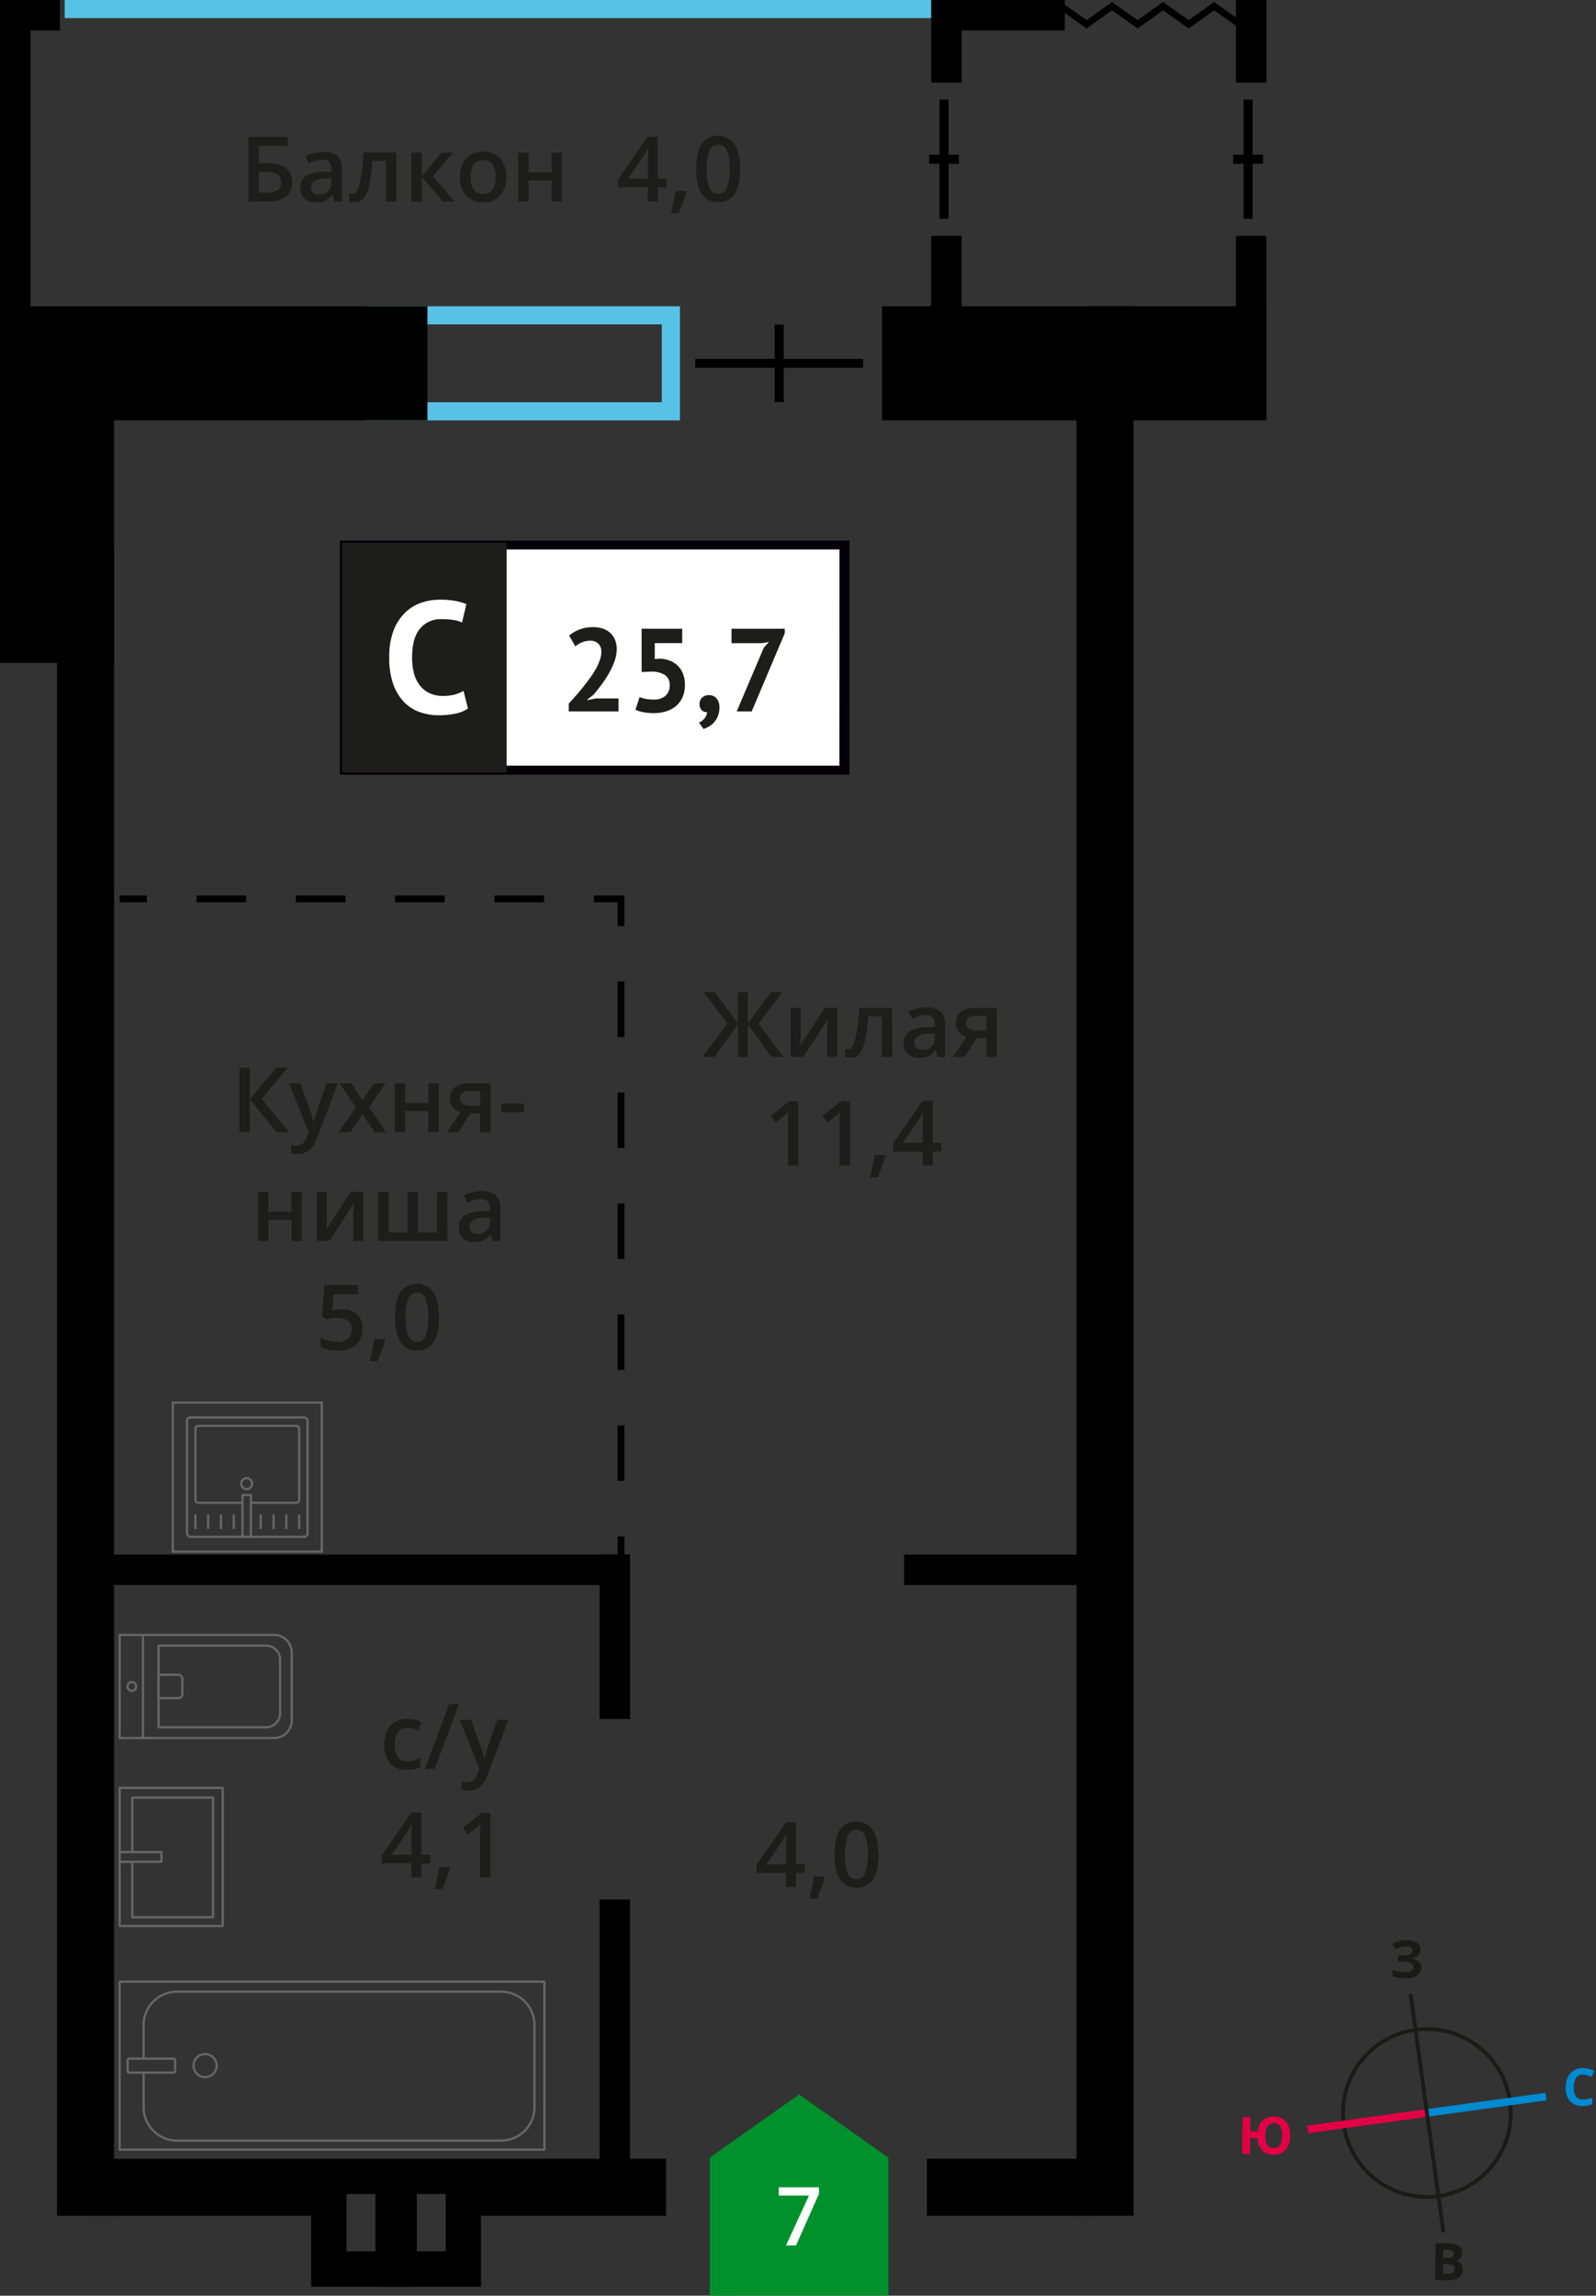 <svg xmlns="http://www.w3.org/2000/svg" width="511.27" height="735.31" viewBox="0 0 511.27 735.31">
  <rect x="0" y="0" width="511.27" height="735.31" fill="#333333" stroke="none"/>
  <defs>
    <style>
      .cls-1, .cls-10, .cls-11, .cls-12, .cls-14, .cls-19, .cls-2, .cls-20, .cls-3, .cls-4 {
        fill: none;
      }

      .cls-1, .cls-4 {
        stroke: #1a1a18;
      }

      .cls-1 {
        stroke-miterlimit: 22.93;
        stroke-width: 1.22px;
      }

      .cls-2 {
        stroke: #008ad1;
        stroke-width: 2.44px;
      }

      .cls-18, .cls-2, .cls-3, .cls-4 {
        stroke-miterlimit: 22.93;
      }

      .cls-3 {
        stroke: #e30045;
        stroke-width: 2.44px;
      }

      .cls-4 {
        stroke-width: 1.22px;
      }

      .cls-5 {
        isolation: isolate;
      }

      .cls-6 {
        fill: #008ad1;
      }

      .cls-7 {
        fill: #e30045;
      }

      .cls-8 {
        fill: #1a1a18;
      }

      .cls-9 {
        fill: #58c2e6;
      }

      .cls-10 {
        stroke: #58c2e6;
        stroke-width: 5.8px;
      }

      .cls-10, .cls-11, .cls-14, .cls-19, .cls-20 {
        stroke-miterlimit: 10;
      }

      .cls-11, .cls-14, .cls-19, .cls-20 {
        stroke: #000;
      }

      .cls-11, .cls-19, .cls-20 {
        stroke-width: 2.18px;
      }

      .cls-12 {
        stroke: #666;
        stroke-linecap: round;
        stroke-linejoin: round;
        stroke-width: 0.73px;
      }

      .cls-13 {
        fill: #666;
      }

      .cls-14 {
        stroke-width: 2.9px;
      }

      .cls-15, .cls-18 {
        fill: #1d1d1b;
      }

      .cls-16 {
        fill: #fff;
      }

      .cls-17 {
        fill: #050007;
      }

      .cls-18 {
        stroke: #1d1d1b;
        stroke-width: 1.45px;
      }

      .cls-19 {
        stroke-dasharray: 15.91 15.91;
      }

      .cls-20 {
        stroke-dasharray: 17.77 17.77;
      }

      .cls-21 {
        fill: #00912c;
        fill-rule: evenodd;
      }
    </style>
  </defs>
  <g id="Layer_8" data-name="Layer 8">
    <g>
      <circle class="cls-1" cx="457.1" cy="676.79" r="26.88"/>
      <line class="cls-2" x1="495.25" y1="671.54" x2="457.09" y2="676.78"/>
      <line class="cls-3" x1="418.92" y1="682.05" x2="457.09" y2="676.78"/>
      <line class="cls-4" x1="451.87" y1="638.6" x2="457.11" y2="676.79"/>
      <line class="cls-4" x1="462.38" y1="714.95" x2="457.11" y2="676.79"/>
      <g class="cls-5">
        <path class="cls-6" d="M507.17,664.48a2.57,2.57,0,0,0-2.21,1,5,5,0,0,0-.81,3q-.06,4,2.91,4a9.48,9.48,0,0,0,3-.59l0,2.11a8.34,8.34,0,0,1-3.26.56,5,5,0,0,1-3.93-1.62,6.63,6.63,0,0,1-1.3-4.51,7.24,7.24,0,0,1,.71-3.22,4.81,4.81,0,0,1,2-2.1,5.67,5.67,0,0,1,3-.7,8,8,0,0,1,3.45.88l-.84,2a13.9,13.9,0,0,0-1.33-.56A3.86,3.86,0,0,0,507.17,664.48Z"/>
      </g>
      <g class="cls-5">
        <path class="cls-7" d="M413.28,684.11a6.72,6.72,0,0,1-1.42,4.49,4.86,4.86,0,0,1-3.93,1.53,4.94,4.94,0,0,1-3.66-1.39,6.1,6.1,0,0,1-1.5-3.94l-2.27,0-.06,5.1-2.51,0,.16-11.83,2.5,0-.06,4.63,2.32,0a5.55,5.55,0,0,1,1.65-3.55,5,5,0,0,1,3.61-1.2A4.85,4.85,0,0,1,412,679.6,6.68,6.68,0,0,1,413.28,684.11Zm-7.93-.1a5.38,5.38,0,0,0,.64,3,2.22,2.22,0,0,0,2,1c1.79,0,2.7-1.29,2.74-3.95a5.55,5.55,0,0,0-.63-3,2.22,2.22,0,0,0-2-1,2.27,2.27,0,0,0-2,1A5.33,5.33,0,0,0,405.35,684Z"/>
      </g>
      <g class="cls-5">
        <path class="cls-8" d="M459.89,718.5l3.68,0a7,7,0,0,1,3.64.77,2.47,2.47,0,0,1,1.11,2.29,2.87,2.87,0,0,1-.52,1.73,2,2,0,0,1-1.33.8v.08a2.67,2.67,0,0,1,1.61,1,3.43,3.43,0,0,1-.73,4.34,5.07,5.07,0,0,1-3.19.87l-4.42-.06Zm2.42,6.71,0,3.08,1.63,0a2.43,2.43,0,0,0,1.54-.38,1.46,1.46,0,0,0,.51-1.2c0-1-.68-1.48-2.09-1.5Zm0-2,1.45,0a2.6,2.6,0,0,0,1.48-.3,1.17,1.17,0,0,0,.48-1,1.07,1.07,0,0,0-.49-1,3.23,3.23,0,0,0-1.57-.31l-1.32,0Z"/>
      </g>
      <g class="cls-5">
        <path class="cls-8" d="M455,624.56a2.44,2.44,0,0,1-.84,1.87,4,4,0,0,1-2.2.92v0a4.51,4.51,0,0,1,2.48.94,2.36,2.36,0,0,1,.85,1.92,3,3,0,0,1-1.36,2.57,6.26,6.26,0,0,1-3.67.89,11.33,11.33,0,0,1-4.18-.69l0-2.1a7.9,7.9,0,0,0,1.78.59,9.63,9.63,0,0,0,1.91.23c2,0,3-.54,3-1.7a1.32,1.32,0,0,0-.95-1.21,7.15,7.15,0,0,0-2.82-.46l-1.11,0,0-2,1,0a7.61,7.61,0,0,0,2.74-.32,1.23,1.23,0,0,0,.87-1.17,1.11,1.11,0,0,0-.52-1,2.91,2.91,0,0,0-1.61-.39,6.13,6.13,0,0,0-3.23.92l-1.08-1.68a7.56,7.56,0,0,1,2.16-1,9.49,9.49,0,0,1,2.52-.28,5.27,5.27,0,0,1,3.07.85A2.49,2.49,0,0,1,455,624.56Z"/>
      </g>
    </g>
    <g>
      <path class="cls-9" d="M212,103.9v24.95H123V103.9h89m5.8-5.8H117.22v36.55h100.6V98.1Z"/>
      <line class="cls-10" x1="20.73" y1="2.9" x2="303.63" y2="2.9"/>
      <rect x="282.54" y="98.1" width="80.6" height="36.54"/>
      <rect x="347.77" y="98.1" width="57.91" height="36.54"/>
      <rect y="98.1" width="136.93" height="36.54"/>
      <rect x="-37.51" y="138.25" width="111.57" height="36.54" transform="translate(174.79 138.25) rotate(90)"/>
      <rect x="-47.15" y="47.15" width="104.06" height="9.76" transform="translate(56.91 47.15) rotate(90)"/>
      <rect width="19.2" height="9.76" transform="translate(19.2 9.76) rotate(180)"/>
      <rect x="289.95" y="8.34" width="26.45" height="9.76" transform="translate(316.4 -289.95) rotate(90)"/>
      <rect x="289.95" y="83.9" width="26.45" height="9.76" transform="translate(391.95 -214.4) rotate(90)"/>
      <rect x="387.57" y="8.34" width="26.45" height="9.76" transform="translate(414.02 -387.57) rotate(90)"/>
      <rect x="387.57" y="83.9" width="26.45" height="9.76" transform="translate(489.57 -312.02) rotate(90)"/>
      <rect x="301.55" width="39.56" height="9.76" transform="translate(642.65 9.76) rotate(180)"/>
      <rect x="170.62" y="519.39" width="52.68" height="9.76" transform="translate(-327.31 721.22) rotate(-90)"/>
      <rect x="152.46" y="648.05" width="89" height="9.76" transform="translate(-455.98 849.89) rotate(-90)"/>
      <rect x="34.96" y="497.93" width="166.88" height="9.76" transform="translate(236.8 1005.62) rotate(180)"/>
      <rect x="289.63" y="497.93" width="65" height="9.76" transform="translate(644.26 1005.62) rotate(180)"/>
      <rect x="-239.57" y="433.6" width="533.95" height="18.27" transform="translate(470.14 415.33) rotate(90)"/>
      <rect x="49.52" y="396.09" width="608.97" height="18.27" transform="translate(759.23 51.22) rotate(90)"/>
      <rect x="296.94" y="691.44" width="53.76" height="18.27" transform="translate(647.63 1401.15) rotate(180)"/>
      <rect x="147.11" y="691.44" width="66.27" height="18.27" transform="translate(360.48 1401.15) rotate(180)"/>
      <rect x="28.26" y="691.44" width="75.38" height="18.27" transform="translate(131.9 1401.15) rotate(180)"/>
      <polyline class="cls-11" points="339.9 1.98 348.07 7.78 356.24 1.98 364.42 7.78 372.59 1.98 380.77 7.78 388.95 1.98 397.13 7.78"/>
      <g>
        <g>
          <rect class="cls-12" x="59.89" y="454.01" width="38.63" height="38.24" rx="1.09" transform="translate(158.41 946.27) rotate(180)"/>
          <path class="cls-12" d="M77.68,481.35H63.51a.93.93,0,0,1-.92-.93V457.63a.93.93,0,0,1,.92-.93H94.9a.93.93,0,0,1,.93.93v22.79a.93.93,0,0,1-.93.93H80.37"/>
          <circle class="cls-12" cx="79.02" cy="475.2" r="1.75"/>
          <rect class="cls-12" x="77.68" y="478.88" width="2.69" height="13.38" transform="translate(158.05 971.13) rotate(180)"/>
          <line class="cls-12" x1="95.83" y1="489.43" x2="95.83" y2="485.34"/>
          <line class="cls-12" x1="91.73" y1="489.43" x2="91.73" y2="485.34"/>
          <line class="cls-12" x1="87.63" y1="489.43" x2="87.63" y2="485.34"/>
          <line class="cls-12" x1="83.53" y1="489.43" x2="83.53" y2="485.34"/>
          <line class="cls-12" x1="74.88" y1="489.43" x2="74.88" y2="485.34"/>
          <line class="cls-12" x1="70.78" y1="489.43" x2="70.78" y2="485.34"/>
          <line class="cls-12" x1="66.68" y1="489.43" x2="66.68" y2="485.34"/>
          <line class="cls-12" x1="62.59" y1="489.43" x2="62.59" y2="485.34"/>
        </g>
        <path class="cls-13" d="M102.71,449.63v47h-47v-47h47m.72-.72H55v48.45h48.45V448.91Z"/>
      </g>
      <g>
        <g>
          <rect class="cls-12" x="79.47" y="593.58" width="53.79" height="136.08" transform="translate(-555.26 767.99) rotate(-90)"/>
          <rect class="cls-12" x="46.25" y="654.02" width="4.48" height="15.21" rx="0.49" transform="translate(-613.13 710.12) rotate(-90)"/>
          <path class="cls-12" d="M46,663.87V675A10.7,10.7,0,0,0,56.7,685.64H160.52A10.7,10.7,0,0,0,171.21,675V648.62a10.7,10.7,0,0,0-10.69-10.69H56.7A10.7,10.7,0,0,0,46,648.62v10.76"/>
          <circle class="cls-12" cx="65.71" cy="661.62" r="3.7"/>
        </g>
        <g>
          <path class="cls-12" d="M38.33,523.67H87.77a5.69,5.69,0,0,1,5.69,5.69V551a5.69,5.69,0,0,1-5.69,5.69H38.33a0,0,0,0,1,0,0v-33a0,0,0,0,1,0,0Z"/>
          <path class="cls-12" d="M50.79,527.09H85.21a4.51,4.51,0,0,1,4.51,4.51v17.14a4.51,4.51,0,0,1-4.51,4.51H50.79a0,0,0,0,1,0,0V527.09a0,0,0,0,1,0,0Z"/>
          <path class="cls-12" d="M50.79,536.44h6.34a1.29,1.29,0,0,1,1.29,1.29v4.9a1.29,1.29,0,0,1-1.29,1.29H50.79a0,0,0,0,1,0,0v-7.48A0,0,0,0,1,50.79,536.44Z"/>
          <circle class="cls-12" cx="42.22" cy="540.17" r="1.4"/>
          <line class="cls-12" x1="45.8" y1="556.68" x2="45.8" y2="523.66"/>
        </g>
        <g>
          <rect class="cls-12" x="38.33" y="572.66" width="33.02" height="44.23"/>
          <polyline class="cls-12" points="38.33 593.22 51.72 593.22 51.72 596.33 38.33 596.33"/>
          <polyline class="cls-12" points="42.38 593.22 42.38 575.77 68.23 575.77 68.23 614.09 42.38 614.09 42.38 596.33"/>
        </g>
      </g>
      <path d="M120.27,702.75v18.36H111V702.75h9.25m11.31-11.31H99.7v41h31.88v-41Z"/>
      <path d="M142.77,702.75v18.36h-9.26V702.75h9.26m11.31-11.31H122.2v41h31.88v-41Z"/>
      <g>
        <line class="cls-14" x1="302.42" y1="31.9" x2="302.42" y2="70.1"/>
        <line class="cls-14" x1="307.2" y1="51" x2="297.64" y2="51"/>
      </g>
      <g>
        <line class="cls-14" x1="399.82" y1="31.9" x2="399.82" y2="70.1"/>
        <line class="cls-14" x1="404.6" y1="51" x2="395.04" y2="51"/>
      </g>
      <g>
        <line class="cls-14" x1="249.61" y1="103.99" x2="249.61" y2="128.76"/>
        <line class="cls-14" x1="276.49" y1="116.38" x2="222.73" y2="116.38"/>
      </g>
      <g>
        <path class="cls-15" d="M93.56,58.32q0,6.23-8,6.23h-6V43.85H92.18v2.9H82.94v5.51H85.4Q93.56,52.26,93.56,58.32ZM82.94,61.7h2.43a6.2,6.2,0,0,0,3.57-.8,2.92,2.92,0,0,0,1.13-2.58,2.74,2.74,0,0,0-1.14-2.47,7.51,7.51,0,0,0-4-.76h-2Z"/>
        <path class="cls-15" d="M107.12,64.55l-.66-2.18h-.11a6.6,6.6,0,0,1-2.28,1.95,7.33,7.33,0,0,1-2.95.51,5,5,0,0,1-3.6-1.24,4.65,4.65,0,0,1-1.3-3.53A4.14,4.14,0,0,1,98,56.41a10.41,10.41,0,0,1,5.48-1.35l2.7-.08v-.84a3.13,3.13,0,0,0-.7-2.24,2.83,2.83,0,0,0-2.17-.75,7.44,7.44,0,0,0-2.31.36,16.37,16.37,0,0,0-2.12.83L97.82,50a11.69,11.69,0,0,1,2.79-1,12.9,12.9,0,0,1,2.86-.35A6.76,6.76,0,0,1,108,49.91,5.08,5.08,0,0,1,109.5,54V64.55Zm-5-2.27a4.09,4.09,0,0,0,2.91-1,3.67,3.67,0,0,0,1.1-2.84V57.07l-2,.09a7,7,0,0,0-3.41.78,2.39,2.39,0,0,0-1.07,2.15,2.07,2.07,0,0,0,.62,1.62A2.68,2.68,0,0,0,102.17,62.28Z"/>
        <path class="cls-15" d="M127,64.55h-3.35V51.49h-4.32a55.09,55.09,0,0,1-1.07,7.88,10.29,10.29,0,0,1-1.76,4.13,3.48,3.48,0,0,1-2.81,1.31,4.65,4.65,0,0,1-1.83-.32v-2.6a3,3,0,0,0,1.05.2c1,0,1.72-1.09,2.27-3.25a60,60,0,0,0,1.3-10H127Z"/>
        <path class="cls-15" d="M141.5,48.89h3.65l-6.47,7.55,7,8.11h-3.82l-6.77-7.94v7.94h-3.33V48.89h3.33v7.6Z"/>
        <path class="cls-15" d="M162.17,56.69a8.5,8.5,0,0,1-2,6,7,7,0,0,1-5.48,2.15,7.54,7.54,0,0,1-3.88-1A6.61,6.61,0,0,1,148.25,61a9.8,9.8,0,0,1-.91-4.31,8.52,8.52,0,0,1,2-5.95,7.1,7.1,0,0,1,5.51-2.14,6.9,6.9,0,0,1,5.38,2.19A8.47,8.47,0,0,1,162.17,56.69Zm-11.4,0q0,5.43,4,5.43c2.64,0,4-1.81,4-5.43s-1.34-5.37-4-5.37a3.42,3.42,0,0,0-3,1.39A7.14,7.14,0,0,0,150.77,56.69Z"/>
        <path class="cls-15" d="M169.32,48.89v6.29h7.38V48.89H180V64.55H176.7V57.8h-7.38v6.75H166V48.89Z"/>
        <path class="cls-15" d="M213.52,60h-2.79v4.52h-3.24V60H198V57.47l9.46-13.68h3.24V57.27h2.79Zm-6-2.76v-5.2c0-1.85,0-3.36.14-4.54h-.11a16.1,16.1,0,0,1-1.25,2.26l-5.14,7.48Z"/>
        <path class="cls-15" d="M219.87,61.51a48.63,48.63,0,0,1-2.49,6.78h-2.45a69.73,69.73,0,0,0,1.45-7.11h3.28Z"/>
        <path class="cls-15" d="M237.09,54.2q0,5.4-1.74,8a6.55,6.55,0,0,1-10.54-.08c-1.19-1.8-1.78-4.45-1.78-7.93,0-3.66.57-6.35,1.73-8.08a6.55,6.55,0,0,1,10.54.12C236.49,48.05,237.09,50.71,237.09,54.2Zm-10.69,0a15.13,15.13,0,0,0,.87,6,3,3,0,0,0,5.58,0,14.94,14.94,0,0,0,.88-6,15,15,0,0,0-.88-6,3,3,0,0,0-5.58,0A15.22,15.22,0,0,0,226.4,54.2Z"/>
      </g>
      <g>
        <path class="cls-15" d="M257.83,599.91H255v4.52H251.8v-4.52h-9.46v-2.56l9.46-13.68H255v13.48h2.79Zm-6-2.76V592c0-1.85,0-3.36.14-4.54h-.11a15.13,15.13,0,0,1-1.25,2.26l-5.14,7.48Z"/>
        <path class="cls-15" d="M264.18,601.39a47.37,47.37,0,0,1-2.49,6.78h-2.45c.65-2.55,1.13-4.92,1.46-7.11H264Z"/>
        <path class="cls-15" d="M281.4,594.08c0,3.59-.58,6.27-1.74,8a6.55,6.55,0,0,1-10.54-.08q-1.78-2.71-1.78-7.93c0-3.66.57-6.35,1.73-8.08a6.56,6.56,0,0,1,10.55.12C280.8,587.93,281.4,590.58,281.4,594.08Zm-10.69,0a15,15,0,0,0,.87,6,2.91,2.91,0,0,0,2.78,1.82,2.94,2.94,0,0,0,2.8-1.84,21.07,21.07,0,0,0,0-12.05,3,3,0,0,0-5.58,0A15.16,15.16,0,0,0,270.71,594.08Z"/>
      </g>
      <g>
        <path class="cls-15" d="M130.29,566.83a6.84,6.84,0,0,1-5.41-2.08,10.5,10.5,0,0,1,.09-12,7.15,7.15,0,0,1,5.58-2.12,10.42,10.42,0,0,1,4.47.92l-1,2.67a10.28,10.28,0,0,0-3.48-.82q-4.07,0-4.07,5.4a6.53,6.53,0,0,0,1,4,3.53,3.53,0,0,0,3,1.32,8.59,8.59,0,0,0,4.21-1.1v2.9a6.56,6.56,0,0,1-1.91.75A11.39,11.39,0,0,1,130.29,566.83Z"/>
        <path class="cls-15" d="M147,545.84l-7.7,20.7h-3.14l7.72-20.7Z"/>
        <path class="cls-15" d="M147.27,550.88h3.62l3.19,8.88a16.88,16.88,0,0,1,1,3.57h.11a15.15,15.15,0,0,1,.47-1.89q.34-1.11,3.6-10.56h3.6l-6.7,17.75q-1.83,4.88-6.09,4.88a9.66,9.66,0,0,1-2.16-.24v-2.63a8.08,8.08,0,0,0,1.72.17q2.4,0,3.38-2.79l.58-1.48Z"/>
        <path class="cls-15" d="M137.82,596.83H135v4.52h-3.24v-4.52h-9.46v-2.56l9.46-13.68H135v13.48h2.79Zm-6-2.76v-5.2c0-1.85,0-3.36.14-4.54h-.12a16.46,16.46,0,0,1-1.24,2.26l-5.14,7.48Z"/>
        <path class="cls-15" d="M144.16,598.3a47,47,0,0,1-2.49,6.79h-2.45a69.93,69.93,0,0,0,1.46-7.11H144Z"/>
        <path class="cls-15" d="M157.12,601.35h-3.33V588c0-1.6,0-2.86.12-3.8-.22.23-.49.48-.8.75s-1.38,1.15-3.18,2.61l-1.67-2.11,6.09-4.79h2.77Z"/>
      </g>
      <g>
        <path class="cls-15" d="M233,327.83l-7.56-10H229l7.37,10v-10h3.21v10l7.37-10h3.62l-7.56,10,7.89,10.71h-3.74l-7.58-10.49v10.49H236.4V328.05l-7.58,10.49h-3.77Z"/>
        <path class="cls-15" d="M256.52,322.88v8c0,.93-.07,2.3-.23,4.12l7.86-12.15h4.07v15.66H265v-7.89c0-.43,0-1.14.08-2.11s.09-1.68.13-2.12l-7.83,12.12h-4.07V322.88Z"/>
        <path class="cls-15" d="M285.84,338.54h-3.36V325.48h-4.32a53.68,53.68,0,0,1-1.07,7.88,10.21,10.21,0,0,1-1.76,4.13,3.48,3.48,0,0,1-2.81,1.3,4.64,4.64,0,0,1-1.82-.31v-2.6a3,3,0,0,0,1,.2c1,0,1.72-1.09,2.28-3.25a61.36,61.36,0,0,0,1.29-9.95h10.53Z"/>
        <path class="cls-15" d="M300.39,338.54l-.66-2.18h-.11a6.54,6.54,0,0,1-2.29,1.95,7.25,7.25,0,0,1-2.94.51,5,5,0,0,1-3.6-1.24,4.65,4.65,0,0,1-1.3-3.53,4.14,4.14,0,0,1,1.8-3.65,10.41,10.41,0,0,1,5.48-1.35l2.7-.08v-.84a3.13,3.13,0,0,0-.7-2.24,2.83,2.83,0,0,0-2.17-.75,7.44,7.44,0,0,0-2.31.36,16.37,16.37,0,0,0-2.12.83L291.09,324a11.69,11.69,0,0,1,2.79-1,12.9,12.9,0,0,1,2.86-.35,6.76,6.76,0,0,1,4.51,1.31,5.07,5.07,0,0,1,1.52,4.09v10.55Zm-4.95-2.27a4.09,4.09,0,0,0,2.91-1,3.67,3.67,0,0,0,1.1-2.84v-1.36l-2,.09a6.94,6.94,0,0,0-3.42.78,2.4,2.4,0,0,0-1.06,2.15,2.07,2.07,0,0,0,.62,1.62A2.68,2.68,0,0,0,295.44,336.27Z"/>
        <path class="cls-15" d="M309,338.54h-3.73l4.37-6.42a4.69,4.69,0,0,1-2.5-1.62,4.59,4.59,0,0,1-.9-2.89,4.2,4.2,0,0,1,1.58-3.48,6.81,6.81,0,0,1,4.34-1.25h7.14v15.66H316v-6h-3.15Zm.48-10.91a2,2,0,0,0,.91,1.81,4.43,4.43,0,0,0,2.46.6H316V325.4h-3.62a3.35,3.35,0,0,0-2.11.58A2,2,0,0,0,309.5,327.63Z"/>
        <path class="cls-15" d="M255.71,373.34h-3.32V360c0-1.59,0-2.86.11-3.79-.22.23-.49.48-.8.75l-3.18,2.61-1.67-2.11,6.09-4.79h2.77Z"/>
        <path class="cls-15" d="M272.27,373.34h-3.33V360c0-1.59,0-2.86.11-3.79a8.67,8.67,0,0,1-.8.75c-.31.27-1.37,1.14-3.17,2.61l-1.68-2.11,6.09-4.79h2.78Z"/>
        <path class="cls-15" d="M283.61,370.3a46.51,46.51,0,0,1-2.49,6.78h-2.45a69.93,69.93,0,0,0,1.46-7.11h3.27Z"/>
        <path class="cls-15" d="M301.57,368.83h-2.79v4.51h-3.24v-4.51h-9.46v-2.57l9.46-13.68h3.24v13.48h2.79Zm-6-2.77v-5.19c0-1.85,0-3.37.14-4.55h-.11a16.71,16.71,0,0,1-1.25,2.27l-5.14,7.47Z"/>
      </g>
      <g>
        <path class="cls-15" d="M92.59,362.65h-4l-8.53-10.49v10.49H76.7V342h3.38v10l8.39-10h3.71l-8.36,10Z"/>
        <path class="cls-15" d="M92.59,347h3.62l3.19,8.88a17,17,0,0,1,1,3.57h.12a14.89,14.89,0,0,1,.46-1.89q.34-1.11,3.6-10.56h3.6l-6.7,17.75q-1.83,4.88-6.09,4.88a9.57,9.57,0,0,1-2.15-.24v-2.63a8,8,0,0,0,1.71.17c1.61,0,2.73-.93,3.38-2.79l.59-1.48Z"/>
        <path class="cls-15" d="M114,354.65,108.75,347h3.79l3.57,5.48,3.6-5.48h3.77l-5.27,7.66,5.53,8H120l-3.87-5.86-3.85,5.86h-3.77Z"/>
        <path class="cls-15" d="M129.82,347v6.29h7.38V347h3.33v15.66H137.2V355.9h-7.38v6.75h-3.33V347Z"/>
        <path class="cls-15" d="M146.88,362.65h-3.72l4.36-6.41a4.62,4.62,0,0,1-2.49-1.62,4.57,4.57,0,0,1-.91-2.9,4.19,4.19,0,0,1,1.59-3.48A6.84,6.84,0,0,1,150,347h7.14v15.66h-3.34v-6h-3.16Zm.49-10.9a2,2,0,0,0,.91,1.81,4.43,4.43,0,0,0,2.46.6h3.1v-4.65h-3.63a3.4,3.4,0,0,0-2.1.58A2,2,0,0,0,147.37,351.75Z"/>
        <path class="cls-15" d="M160.58,356.3v-2.84h7.28v2.84Z"/>
        <path class="cls-15" d="M86,381.8v6.28h7.38V381.8h3.33v15.66H93.42V390.7H86v6.76H82.71V381.8Z"/>
        <path class="cls-15" d="M104.69,381.8v8c0,.93-.08,2.3-.23,4.12l7.86-12.15h4.07v15.66h-3.2v-7.89c0-.43,0-1.14.07-2.11s.1-1.68.14-2.12l-7.83,12.12H101.5V381.8Z"/>
        <path class="cls-15" d="M143.32,397.46H121.13V381.8h3.33v13h6.1v-13h3.33v13H140v-13h3.34Z"/>
        <path class="cls-15" d="M157.88,397.46l-.66-2.18h-.12a6.43,6.43,0,0,1-2.28,2,7.25,7.25,0,0,1-2.94.51,5,5,0,0,1-3.61-1.24A4.68,4.68,0,0,1,147,393a4.14,4.14,0,0,1,1.8-3.65,10.31,10.31,0,0,1,5.48-1.35l2.7-.08v-.84a3.13,3.13,0,0,0-.7-2.24,2.84,2.84,0,0,0-2.17-.75,7.35,7.35,0,0,0-2.31.36,16.51,16.51,0,0,0-2.13.83l-1.07-2.38a11.69,11.69,0,0,1,2.79-1,12.9,12.9,0,0,1,2.86-.35,6.78,6.78,0,0,1,4.51,1.31,5.1,5.1,0,0,1,1.52,4.09v10.55Zm-4.95-2.27a4.13,4.13,0,0,0,2.91-1,3.66,3.66,0,0,0,1.09-2.84V390l-2,.09a6.91,6.91,0,0,0-3.42.78,2.41,2.41,0,0,0-1.07,2.15,2.07,2.07,0,0,0,.63,1.62A2.67,2.67,0,0,0,152.93,395.19Z"/>
        <path class="cls-15" d="M109.3,419.33a7.13,7.13,0,0,1,5,1.66,5.82,5.82,0,0,1,1.82,4.52,6.59,6.59,0,0,1-2.07,5.17,8.51,8.51,0,0,1-5.9,1.87,11.21,11.21,0,0,1-5.45-1.12v-3a9.87,9.87,0,0,0,2.63,1,12.27,12.27,0,0,0,2.76.35,5.14,5.14,0,0,0,3.43-1,3.69,3.69,0,0,0,1.18-2.95q0-3.7-4.74-3.71a12.23,12.23,0,0,0-1.64.13,17.28,17.28,0,0,0-1.71.31l-1.49-.88.79-10.11h10.77v3h-7.83l-.47,5.13,1.21-.2A10.83,10.83,0,0,1,109.3,419.33Z"/>
        <path class="cls-15" d="M123.39,429.22A46.93,46.93,0,0,1,120.9,436h-2.45a69.93,69.93,0,0,0,1.46-7.11h3.27Z"/>
        <path class="cls-15" d="M140.61,421.91q0,5.4-1.73,8a6,6,0,0,1-5.31,2.62,5.87,5.87,0,0,1-5.24-2.71c-1.19-1.8-1.78-4.45-1.78-7.93,0-3.65.58-6.35,1.73-8.08a6.56,6.56,0,0,1,10.55.12C140,415.76,140.61,418.42,140.61,421.91Zm-10.69,0a15.13,15.13,0,0,0,.87,6,3,3,0,0,0,5.58,0,21,21,0,0,0,0-12,3,3,0,0,0-5.58,0A15.22,15.22,0,0,0,129.92,421.91Z"/>
      </g>
      <g>
        <rect class="cls-16" x="110.31" y="174.58" width="158.65" height="72.12"/>
        <path class="cls-17" d="M268.94,176H112v69.25h156.9Zm-158.48-2.87H272.1v75H108.88v-75Z"/>
        <rect class="cls-18" x="110.31" y="174.58" width="51.27" height="72.12"/>
        <g>
          <path class="cls-15" d="M197.57,207.85a11.73,11.73,0,0,1-.7,3.9,24.43,24.43,0,0,1-1.78,3.87,36.33,36.33,0,0,1-2.39,3.65q-1.3,1.75-2.55,3.24l-2,1.55v.19l2.73-.53h7.26v4.16H182.2v-2.53q.9-.94,2-2.22c.76-.84,1.52-1.74,2.29-2.69s1.52-1.92,2.25-2.93a31.45,31.45,0,0,0,2-3,18.6,18.6,0,0,0,1.38-3,8.21,8.21,0,0,0,.52-2.73,3.72,3.72,0,0,0-.89-2.55,3.61,3.61,0,0,0-2.83-1,6.69,6.69,0,0,0-2.48.52,7,7,0,0,0-2.13,1.3l-2-3.48a12.22,12.22,0,0,1,3.35-1.95,12,12,0,0,1,4.41-.74,9.24,9.24,0,0,1,3,.46,6.67,6.67,0,0,1,2.35,1.32,6.22,6.22,0,0,1,1.55,2.18A7.53,7.53,0,0,1,197.57,207.85Z"/>
          <path class="cls-15" d="M209.38,224.06a5.46,5.46,0,0,0,3.82-1.21,4.31,4.31,0,0,0,1.33-3.33,3.75,3.75,0,0,0-1.56-3.34,7.86,7.86,0,0,0-4.43-1.06l-3,.12V201.38h13V206h-8.79v5.11l1.56-.15a10.08,10.08,0,0,1,3.35.68,7.38,7.38,0,0,1,2.55,1.69,7.19,7.19,0,0,1,1.63,2.61,9.74,9.74,0,0,1,.57,3.42,9.52,9.52,0,0,1-.76,3.94,7.7,7.7,0,0,1-2.1,2.84,8.84,8.84,0,0,1-3.16,1.7,13.25,13.25,0,0,1-4,.57,17.65,17.65,0,0,1-3.23-.28,10.85,10.85,0,0,1-2.6-.78l1.33-4.09a9.08,9.08,0,0,0,1.91.59A12.9,12.9,0,0,0,209.38,224.06Z"/>
          <path class="cls-15" d="M224.1,225.46a2.61,2.61,0,0,1,.86-2.05,3,3,0,0,1,2.1-.75,3.12,3.12,0,0,1,2.5,1.06,4.17,4.17,0,0,1,.9,2.8,7.24,7.24,0,0,1-.53,2.93,6.86,6.86,0,0,1-1.3,2.05,6.42,6.42,0,0,1-1.67,1.28,10.09,10.09,0,0,1-1.61.71l-1.44-2.05a4.32,4.32,0,0,0,1.78-1.36,3.56,3.56,0,0,0,.84-2,2.08,2.08,0,0,1-1.65-.53A2.55,2.55,0,0,1,224.1,225.46Z"/>
          <path class="cls-15" d="M236,227.88l8.67-20.4,1.67-1.86-2.27.38h-9.73v-4.62H251.4v1.44l-10.6,25.06Z"/>
        </g>
        <path class="cls-16" d="M149.91,226.94a10.68,10.68,0,0,1-4.15,1.66,26,26,0,0,1-5.16.51,18.54,18.54,0,0,1-6.08-1,13.11,13.11,0,0,1-5.06-3.21,15.91,15.91,0,0,1-3.48-5.74,25.15,25.15,0,0,1-1.29-8.57,23.32,23.32,0,0,1,1.44-8.77,15.85,15.85,0,0,1,3.77-5.7,13.89,13.89,0,0,1,5.16-3.1,18,18,0,0,1,5.69-.94,26.93,26.93,0,0,1,5.16.41,19.17,19.17,0,0,1,3.49,1l-1.38,5.9a10.17,10.17,0,0,0-2.77-.81,25.05,25.05,0,0,0-3.89-.26,8.49,8.49,0,0,0-6.78,3c-1.72,2-2.57,5.11-2.57,9.32a19.13,19.13,0,0,0,.61,5,10.63,10.63,0,0,0,1.85,3.87,8.53,8.53,0,0,0,3.11,2.5,9.7,9.7,0,0,0,4.29.89,14.28,14.28,0,0,0,3.87-.45,11.71,11.71,0,0,0,2.74-1.17Z"/>
      </g>
      <g>
        <line class="cls-11" x1="38.33" y1="287.92" x2="47.03" y2="287.92"/>
        <line class="cls-19" x1="62.94" y1="287.92" x2="182.28" y2="287.92"/>
        <polyline class="cls-11" points="190.23 287.92 198.94 287.92 198.94 296.62"/>
        <line class="cls-20" x1="198.94" y1="314.39" x2="198.94" y2="483.24"/>
        <line class="cls-11" x1="198.94" y1="492.13" x2="198.94" y2="500.83"/>
      </g>
      <g>
        <polygon class="cls-21" points="227.36 691.07 227.37 691.07 241.66 680.97 255.97 670.86 270.28 680.97 284.57 691.07 284.58 691.07 284.58 691.08 284.59 735.3 227.36 735.31 227.36 691.08 227.36 691.07"/>
        <path class="cls-16" d="M251.79,719.23l7.36-16h-9.68v-2.64h12.88v2.09L255,719.23Z"/>
      </g>
    </g>
  </g>
</svg>

